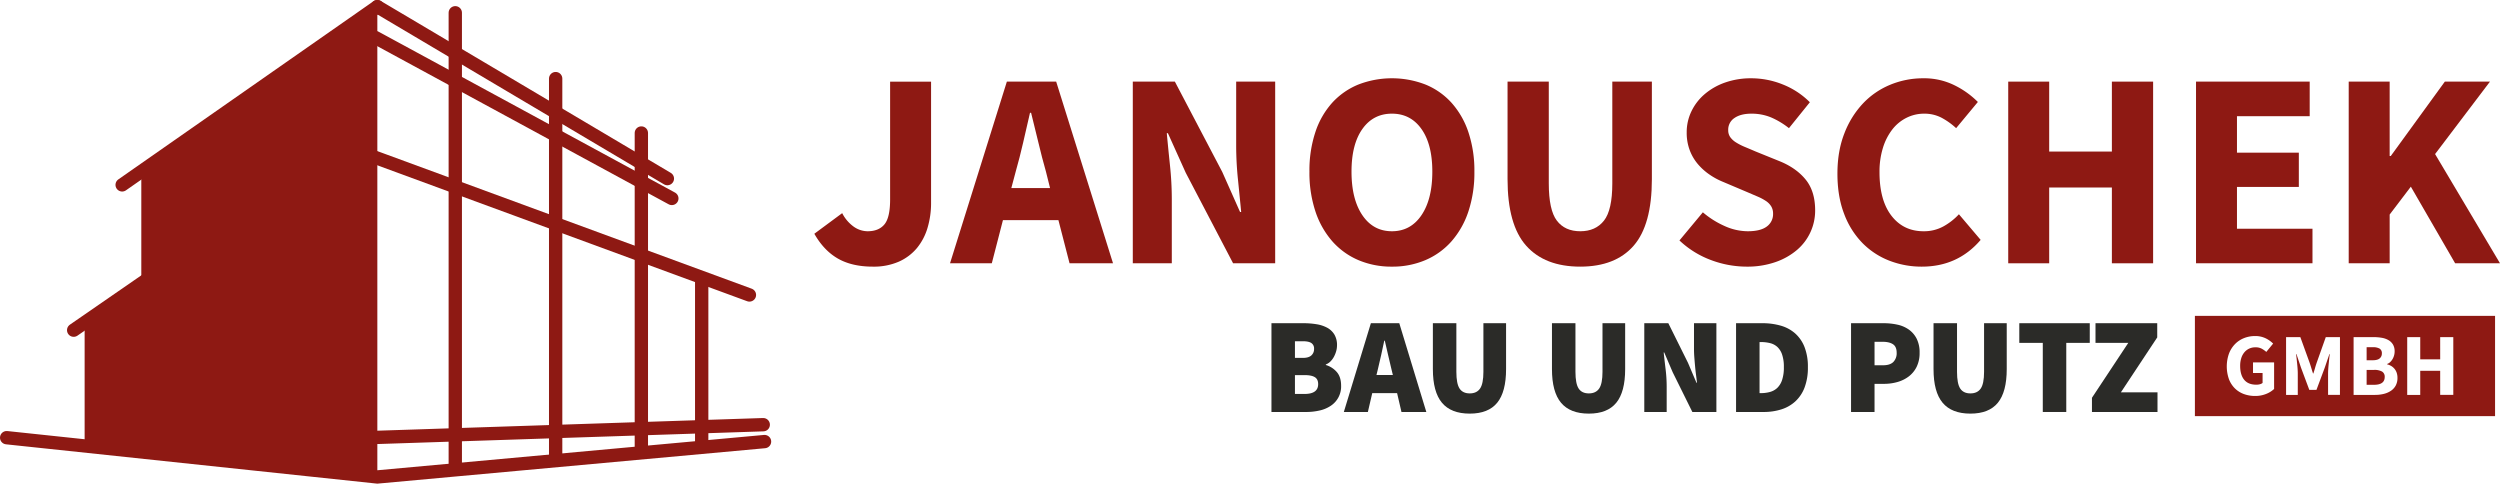 <svg xmlns="http://www.w3.org/2000/svg" width="661.533mm" height="127.981mm" viewBox="0 0 1875.213 362.78">
  <title>janouschek_long_logo</title>
  <g>
    <g>
      <g>
        <path d="M953.7,309.02V242.435h23.97a59.753,59.753,0,0,1,9.835.769,25.229,25.229,0,0,1,7.99,2.612,14.215,14.215,0,0,1,5.378,5.07,15.239,15.239,0,0,1,2,8.144,16.166,16.166,0,0,1-.614,4.353,20.41,20.41,0,0,1-1.69,4.2,15.053,15.053,0,0,1-2.613,3.535,9.573,9.573,0,0,1-3.482,2.254v.409a17.329,17.329,0,0,1,8.143,5.174q3.328,3.739,3.33,10.4a17.315,17.315,0,0,1-7.735,15.007,24.656,24.656,0,0,1-8.348,3.534,44.351,44.351,0,0,1-10.142,1.127Zm17.619-40.565h5.942q4.3,0,6.351-1.844a6.291,6.291,0,0,0,2.048-4.917,4.854,4.854,0,0,0-2.048-4.405q-2.05-1.331-6.351-1.332h-5.942Zm0,27.043h7.171q10.244,0,10.244-7.375,0-3.689-2.51-5.225t-7.734-1.536h-7.171Z" fill="#2b2b28"/>
        <path d="M1007.988,309.02l20.284-66.585h21.306l20.283,66.585h-18.643l-3.278-14.137H1029.3l-3.278,14.137Zm25.61-32.37-1.127,4.609h12.293l-1.127-4.609q-1.23-4.815-2.458-10.449t-2.459-10.654h-.409q-1.129,5.122-2.306,10.705T1033.6,276.65Z" fill="#2b2b28"/>
        <path d="M1102.437,310.249q-14.035,0-20.846-8.144t-6.813-25.251V242.435h17.62V278.9q0,8.911,2.407,12.549t7.632,3.636q5.225,0,7.734-3.636t2.51-12.549V242.435h17v34.419q0,17.109-6.66,25.251T1102.437,310.249Z" fill="#2b2b28"/>
        <path d="M1191.763,310.249q-14.035,0-20.846-8.144t-6.812-25.251V242.435h17.619V278.9q0,8.911,2.407,12.549t7.632,3.636q5.225,0,7.734-3.636t2.51-12.549V242.435h17v34.419q0,17.109-6.659,25.251T1191.763,310.249Z" fill="#2b2b28"/>
        <path d="M1233.353,309.02V242.435h18.028l14.752,29.707,6.35,14.956h.411q-.307-2.663-.717-5.839t-.718-6.5q-.308-3.327-.563-6.658t-.256-6.4V242.435h16.8V309.02h-18.03l-14.751-29.81-6.35-14.853h-.41q.615,5.738,1.434,12.5a107.684,107.684,0,0,1,.819,12.907V309.02Z" fill="#2b2b28"/>
        <path d="M1302.191,309.02V242.435h19.668a49.256,49.256,0,0,1,13.88,1.844,27.822,27.822,0,0,1,10.808,5.839,26.759,26.759,0,0,1,7.017,10.244,40.425,40.425,0,0,1,2.509,15.058,42,42,0,0,1-2.458,15.162,27.3,27.3,0,0,1-6.915,10.448,27.887,27.887,0,0,1-10.551,6.044,43.39,43.39,0,0,1-13.265,1.946Zm17.62-14.137h1.024a25.45,25.45,0,0,0,6.761-.87,12.891,12.891,0,0,0,5.48-3.022,14.56,14.56,0,0,0,3.637-5.942,29.481,29.481,0,0,0,1.332-9.629,28.557,28.557,0,0,0-1.332-9.527,13.759,13.759,0,0,0-3.637-5.736,12.552,12.552,0,0,0-5.48-2.818,28.744,28.744,0,0,0-6.761-.767h-1.024Z" fill="#2b2b28"/>
        <path d="M1388.444,309.02V242.435h24.38a48.322,48.322,0,0,1,10.347,1.075,23.34,23.34,0,0,1,8.6,3.689,18.925,18.925,0,0,1,5.891,6.863,22.651,22.651,0,0,1,2.2,10.5,23.364,23.364,0,0,1-2.2,10.551,20.418,20.418,0,0,1-5.891,7.221,25.386,25.386,0,0,1-8.5,4.2,36.2,36.2,0,0,1-10.04,1.382h-7.17v21.1Zm17.62-35.034h6.35q5.226,0,7.735-2.458a9.313,9.313,0,0,0,2.509-6.966q0-4.507-2.765-6.352t-7.888-1.843h-5.941Z" fill="#2b2b28"/>
        <path d="M1477.974,310.249q-14.035,0-20.846-8.144t-6.813-25.251V242.435h17.62V278.9q0,8.911,2.407,12.549t7.632,3.636q5.225,0,7.734-3.636t2.51-12.549V242.435h17v34.419q0,17.109-6.659,25.251T1477.974,310.249Z" fill="#2b2b28"/>
        <path d="M1532.266,309.02V257.186h-17.619V242.435H1567.5v14.751h-17.619V309.02Z" fill="#2b2b28"/>
        <path d="M1569.144,309.02V298.367l27.248-41.181h-24.585V242.435h46.3v10.653l-27.248,41.181h27.454V309.02Z" fill="#2b2b28"/>
      </g>
      <g>
        <path d="M1784.975,268.821a4.657,4.657,0,0,0,1.628-3.723,3.933,3.933,0,0,0-1.662-3.589,9.7,9.7,0,0,0-5.118-1.064h-4.653v9.772h4.586Q1783.346,270.217,1784.975,268.821Z" fill="#8e1913"/>
        <path d="M1786.736,278.693a11.766,11.766,0,0,0-6.049-1.23h-5.517v11.168h5.517q8.042,0,8.043-5.85A4.425,4.425,0,0,0,1786.736,278.693Z" fill="#8e1913"/>
        <path d="M1646.362,236.934v75.209h225.145V236.934Zm59.409,54.821a18.66,18.66,0,0,1-5.983,3.723,21.7,21.7,0,0,1-8.31,1.529,24.009,24.009,0,0,1-8.342-1.429,18.811,18.811,0,0,1-6.748-4.222,19.489,19.489,0,0,1-4.487-6.946,28.875,28.875,0,0,1,.033-19.211,20.925,20.925,0,0,1,4.554-7.147,19.5,19.5,0,0,1,6.747-4.454,21.98,21.98,0,0,1,8.176-1.528,17.671,17.671,0,0,1,8.111,1.728,20.722,20.722,0,0,1,5.517,3.922l-5.119,6.248a18.772,18.772,0,0,0-3.522-2.459,9.789,9.789,0,0,0-4.654-1,10.923,10.923,0,0,0-4.62.965,10.465,10.465,0,0,0-3.623,2.758,12.59,12.59,0,0,0-2.359,4.388,19.1,19.1,0,0,0-.831,5.85q0,6.714,3.024,10.4t9.14,3.689a10.125,10.125,0,0,0,2.593-.332,5.238,5.238,0,0,0,2.06-1V279.79h-7.179v-7.977h15.822Zm49.39,4.454h-8.908V280.322q0-1.6.133-3.524t.333-3.888q.2-1.961.4-3.856t.4-3.49h-.266l-3.523,10.3-6.182,16.552h-5.384l-6.183-16.552-3.457-10.3h-.265q.2,1.6.4,3.49t.4,3.856q.2,1.96.333,3.888t.133,3.524v15.887h-8.775V252.867h10.7l6.981,19.278q.663,1.929,1.262,3.955t1.263,4.022h.266q.665-2,1.23-4.022t1.23-3.955l6.847-19.278h10.636Zm41.846-7.047a11.163,11.163,0,0,1-3.59,3.956,16.519,16.519,0,0,1-5.351,2.327,27.064,27.064,0,0,1-6.581.764H1765.4V252.867h14.824a37.077,37.077,0,0,1,6.282.5,14.991,14.991,0,0,1,5.052,1.763,9.38,9.38,0,0,1,3.39,3.323,9.99,9.99,0,0,1,1.23,5.185,11.065,11.065,0,0,1-.4,2.925,11.392,11.392,0,0,1-1.13,2.726,10.35,10.35,0,0,1-1.762,2.26,6.412,6.412,0,0,1-2.359,1.462v.266a10.921,10.921,0,0,1,3.057,1.23,9.686,9.686,0,0,1,2.46,2.094,9.421,9.421,0,0,1,1.662,2.958,11.651,11.651,0,0,1,.6,3.889A11.834,11.834,0,0,1,1797.007,289.162Zm43.176,7.047h-9.839V278.128h-14.957v18.081h-9.772V252.867h9.772v16.686h14.957V252.867h9.839Z" fill="#8e1913"/>
      </g>
    </g>
    <g>
      <line x1="416.79" y1="344.321" x2="416.79" y2="58.965" fill="none" stroke="#8e1913" stroke-linecap="round" stroke-miterlimit="10" stroke-width="10"/>
      <polygon points="110.995 336.803 283.039 357.756 283.039 5 110.995 125.137 110.995 336.803" fill="#8e1913"/>
      <line x1="110.995" y1="337.776" x2="110.995" y2="125.137" fill="none" stroke="#8e1913" stroke-miterlimit="10" stroke-width="10"/>
      <line x1="282.661" y1="154.776" x2="190.661" y2="190.943" fill="#8e1913"/>
      <line x1="283.039" y1="5" x2="91.624" y2="138.663" fill="none" stroke="#8e1913" stroke-linecap="round" stroke-miterlimit="10" stroke-width="10"/>
      <polygon points="63.478 331.72 136.474 340.611 136.474 190.939 63.478 241.912 63.478 331.72" fill="#8e1913"/>
      <line x1="154.149" y1="179.357" x2="55.259" y2="247.651" fill="none" stroke="#8e1913" stroke-linecap="round" stroke-miterlimit="10" stroke-width="10"/>
      <line x1="500.584" y1="133.958" x2="283.039" y2="5" fill="none" stroke="#8e1913" stroke-linecap="round" stroke-miterlimit="10" stroke-width="10"/>
      <line x1="481.072" y1="99.772" x2="481.072" y2="338.789" fill="none" stroke="#8e1913" stroke-linecap="round" stroke-miterlimit="10" stroke-width="10"/>
      <line x1="262.895" y1="111.265" x2="562.133" y2="221.242" fill="none" stroke="#8e1913" stroke-linecap="round" stroke-miterlimit="10" stroke-width="10"/>
      <line x1="526.333" y1="208.085" x2="526.333" y2="334.472" fill="none" stroke="#8e1913" stroke-miterlimit="10" stroke-width="10"/>
      <line x1="341.5" y1="9.583" x2="341.5" y2="349.131" fill="none" stroke="#8e1913" stroke-linecap="round" stroke-miterlimit="10" stroke-width="10"/>
      <polyline points="5 328.298 283.039 357.756 573.463 331.221" fill="none" stroke="#8e1913" stroke-linecap="round" stroke-miterlimit="10" stroke-width="10"/>
      <line x1="283.039" y1="328.071" x2="572.497" y2="318.555" fill="none" stroke="#8e1913" stroke-linecap="round" stroke-miterlimit="10" stroke-width="10"/>
      <line x1="281.5" y1="28.123" x2="503.933" y2="148.844" fill="none" stroke="#8e1913" stroke-linecap="round" stroke-miterlimit="10" stroke-width="10"/>
    </g>
    <g>
      <path d="M654.706,200q-15.674,0-26.228-6.061t-17.661-18.6l20.9-15.465a28.13,28.13,0,0,0,8.777,10.241,18.265,18.265,0,0,0,10.241,3.344q8.358,0,12.644-5.121t4.285-18.705v-88.4h30.722v90.912a64.929,64.929,0,0,1-2.612,18.6A43.06,43.06,0,0,1,687.831,186a37.3,37.3,0,0,1-13.584,10.24A46.8,46.8,0,0,1,654.706,200Z" fill="#8e1913"/>
      <path d="M712.6,197.489,755.23,61.225h36.991l42.635,136.264h-32.6l-8.36-32.394H752.3l-8.361,32.394Zm49.322-68.968-3.344,12.54h29.05l-3.135-12.54q-2.93-10.237-5.642-21.735t-5.434-22.154h-.836q-2.51,10.869-5.121,22.258T761.917,128.521Z" fill="#8e1913"/>
      <path d="M849.694,197.489V61.225h31.558l35.529,67.714,13.375,30.1h.836q-1.047-10.864-2.4-24.244a251.962,251.962,0,0,1-1.358-25.5V61.225h29.258V197.489H924.932L889.4,129.566,876.027,99.889h-.836q1.044,11.286,2.4,24.243a241.135,241.135,0,0,1,1.358,25.079v48.278Z" fill="#8e1913"/>
      <path d="M1044.056,200a62.987,62.987,0,0,1-25.184-4.912,54.678,54.678,0,0,1-19.541-14.107,64.766,64.766,0,0,1-12.643-22.362,92.2,92.2,0,0,1-4.5-29.886,91.263,91.263,0,0,1,4.5-29.781A61.633,61.633,0,0,1,999.331,77a54.27,54.27,0,0,1,19.541-13.585,69.791,69.791,0,0,1,50.367,0,53.721,53.721,0,0,1,19.541,13.69,62.743,62.743,0,0,1,12.644,22.049,90.645,90.645,0,0,1,4.494,29.572,92.287,92.287,0,0,1-4.494,29.886,64.8,64.8,0,0,1-12.644,22.362,54.7,54.7,0,0,1-19.541,14.107A62.992,62.992,0,0,1,1044.056,200Zm0-26.542q14,0,22.153-12.018t8.15-32.707q0-20.479-8.15-31.976t-22.153-11.5q-14,0-22.154,11.5t-8.15,31.976q0,20.691,8.15,32.707T1044.056,173.455Z" fill="#8e1913"/>
      <path d="M1185.333,200q-26.544,0-40.545-15.675t-14-49.949V61.225h30.931v76.282q0,20.064,6.06,28.006t17.556,7.942q11.491,0,17.765-7.942t6.269-28.006V61.225h29.677v73.148q0,34.278-13.688,49.949T1185.333,200Z" fill="#8e1913"/>
      <path d="M1310.1,200a76.343,76.343,0,0,1-26.647-4.912,69.49,69.49,0,0,1-23.721-14.734l17.556-21.108a66.277,66.277,0,0,0,16.2,10.241,42.527,42.527,0,0,0,17.451,3.971q9.61,0,14.316-3.553a11.412,11.412,0,0,0,4.7-9.614,10.5,10.5,0,0,0-1.358-5.434,13.021,13.021,0,0,0-3.971-4.075,37.654,37.654,0,0,0-6.27-3.344l-8.046-3.448-17.764-7.525a52.636,52.636,0,0,1-10.137-5.433,44.543,44.543,0,0,1-8.777-7.837,35.315,35.315,0,0,1-6.165-10.45,37.16,37.16,0,0,1-2.3-13.48,36.048,36.048,0,0,1,3.553-15.779,39.173,39.173,0,0,1,10.031-12.957,47.869,47.869,0,0,1,15.361-8.674,58.353,58.353,0,0,1,19.541-3.135,63.369,63.369,0,0,1,23.512,4.6,59.556,59.556,0,0,1,20.376,13.376l-15.674,19.436a59.431,59.431,0,0,0-13.376-8.046,37.813,37.813,0,0,0-14.838-2.822q-7.946,0-12.644,3.239a10.421,10.421,0,0,0-4.7,9.092,8.925,8.925,0,0,0,1.567,5.329,15.28,15.28,0,0,0,4.389,3.971,44.324,44.324,0,0,0,6.583,3.344q3.764,1.568,8.151,3.448l17.556,7.107q12.538,5.015,19.749,13.793t7.211,23.2a38.671,38.671,0,0,1-13.481,29.573,49.968,49.968,0,0,1-16.2,9.195A64.108,64.108,0,0,1,1310.1,200Z" fill="#8e1913"/>
      <path d="M1441.558,200a66.552,66.552,0,0,1-24.452-4.494,57.391,57.391,0,0,1-20.168-13.271,62.376,62.376,0,0,1-13.689-21.84q-5.018-13.057-5.017-30.2,0-16.928,5.226-30.2a68.345,68.345,0,0,1,14-22.467,59.039,59.039,0,0,1,20.481-14,64.3,64.3,0,0,1,24.662-4.807,51.253,51.253,0,0,1,23.616,5.329,65.183,65.183,0,0,1,17.346,12.436l-16.3,19.645a52.291,52.291,0,0,0-10.972-7.837,27.614,27.614,0,0,0-13.062-3.031,29.249,29.249,0,0,0-13.062,3.031,31.025,31.025,0,0,0-10.659,8.673,42.9,42.9,0,0,0-7.106,13.793,60.082,60.082,0,0,0-2.612,18.392q0,21.111,8.986,32.707t24.035,11.6a30.233,30.233,0,0,0,14.943-3.658,46.1,46.1,0,0,0,11.6-9.091l16.3,19.227Q1468.518,200,1441.558,200Z" fill="#8e1913"/>
      <path d="M1506.344,197.489V61.225h30.721v52.457h47.024V61.225h30.931V197.489h-30.931V140.643h-47.024v56.846Z" fill="#8e1913"/>
      <path d="M1647.2,197.489V61.225h85.269V87.14h-54.547v27.378h46.4v25.707h-46.4v31.349h56.637v25.915Z" fill="#8e1913"/>
      <path d="M1761.73,197.489V61.225h30.721v55.8h.836l40.545-55.8h33.857l-41.172,54.339,48.7,81.925h-33.648l-33.23-57.473-15.884,20.9v36.574Z" fill="#8e1913"/>
    </g>
  </g>
</svg>
